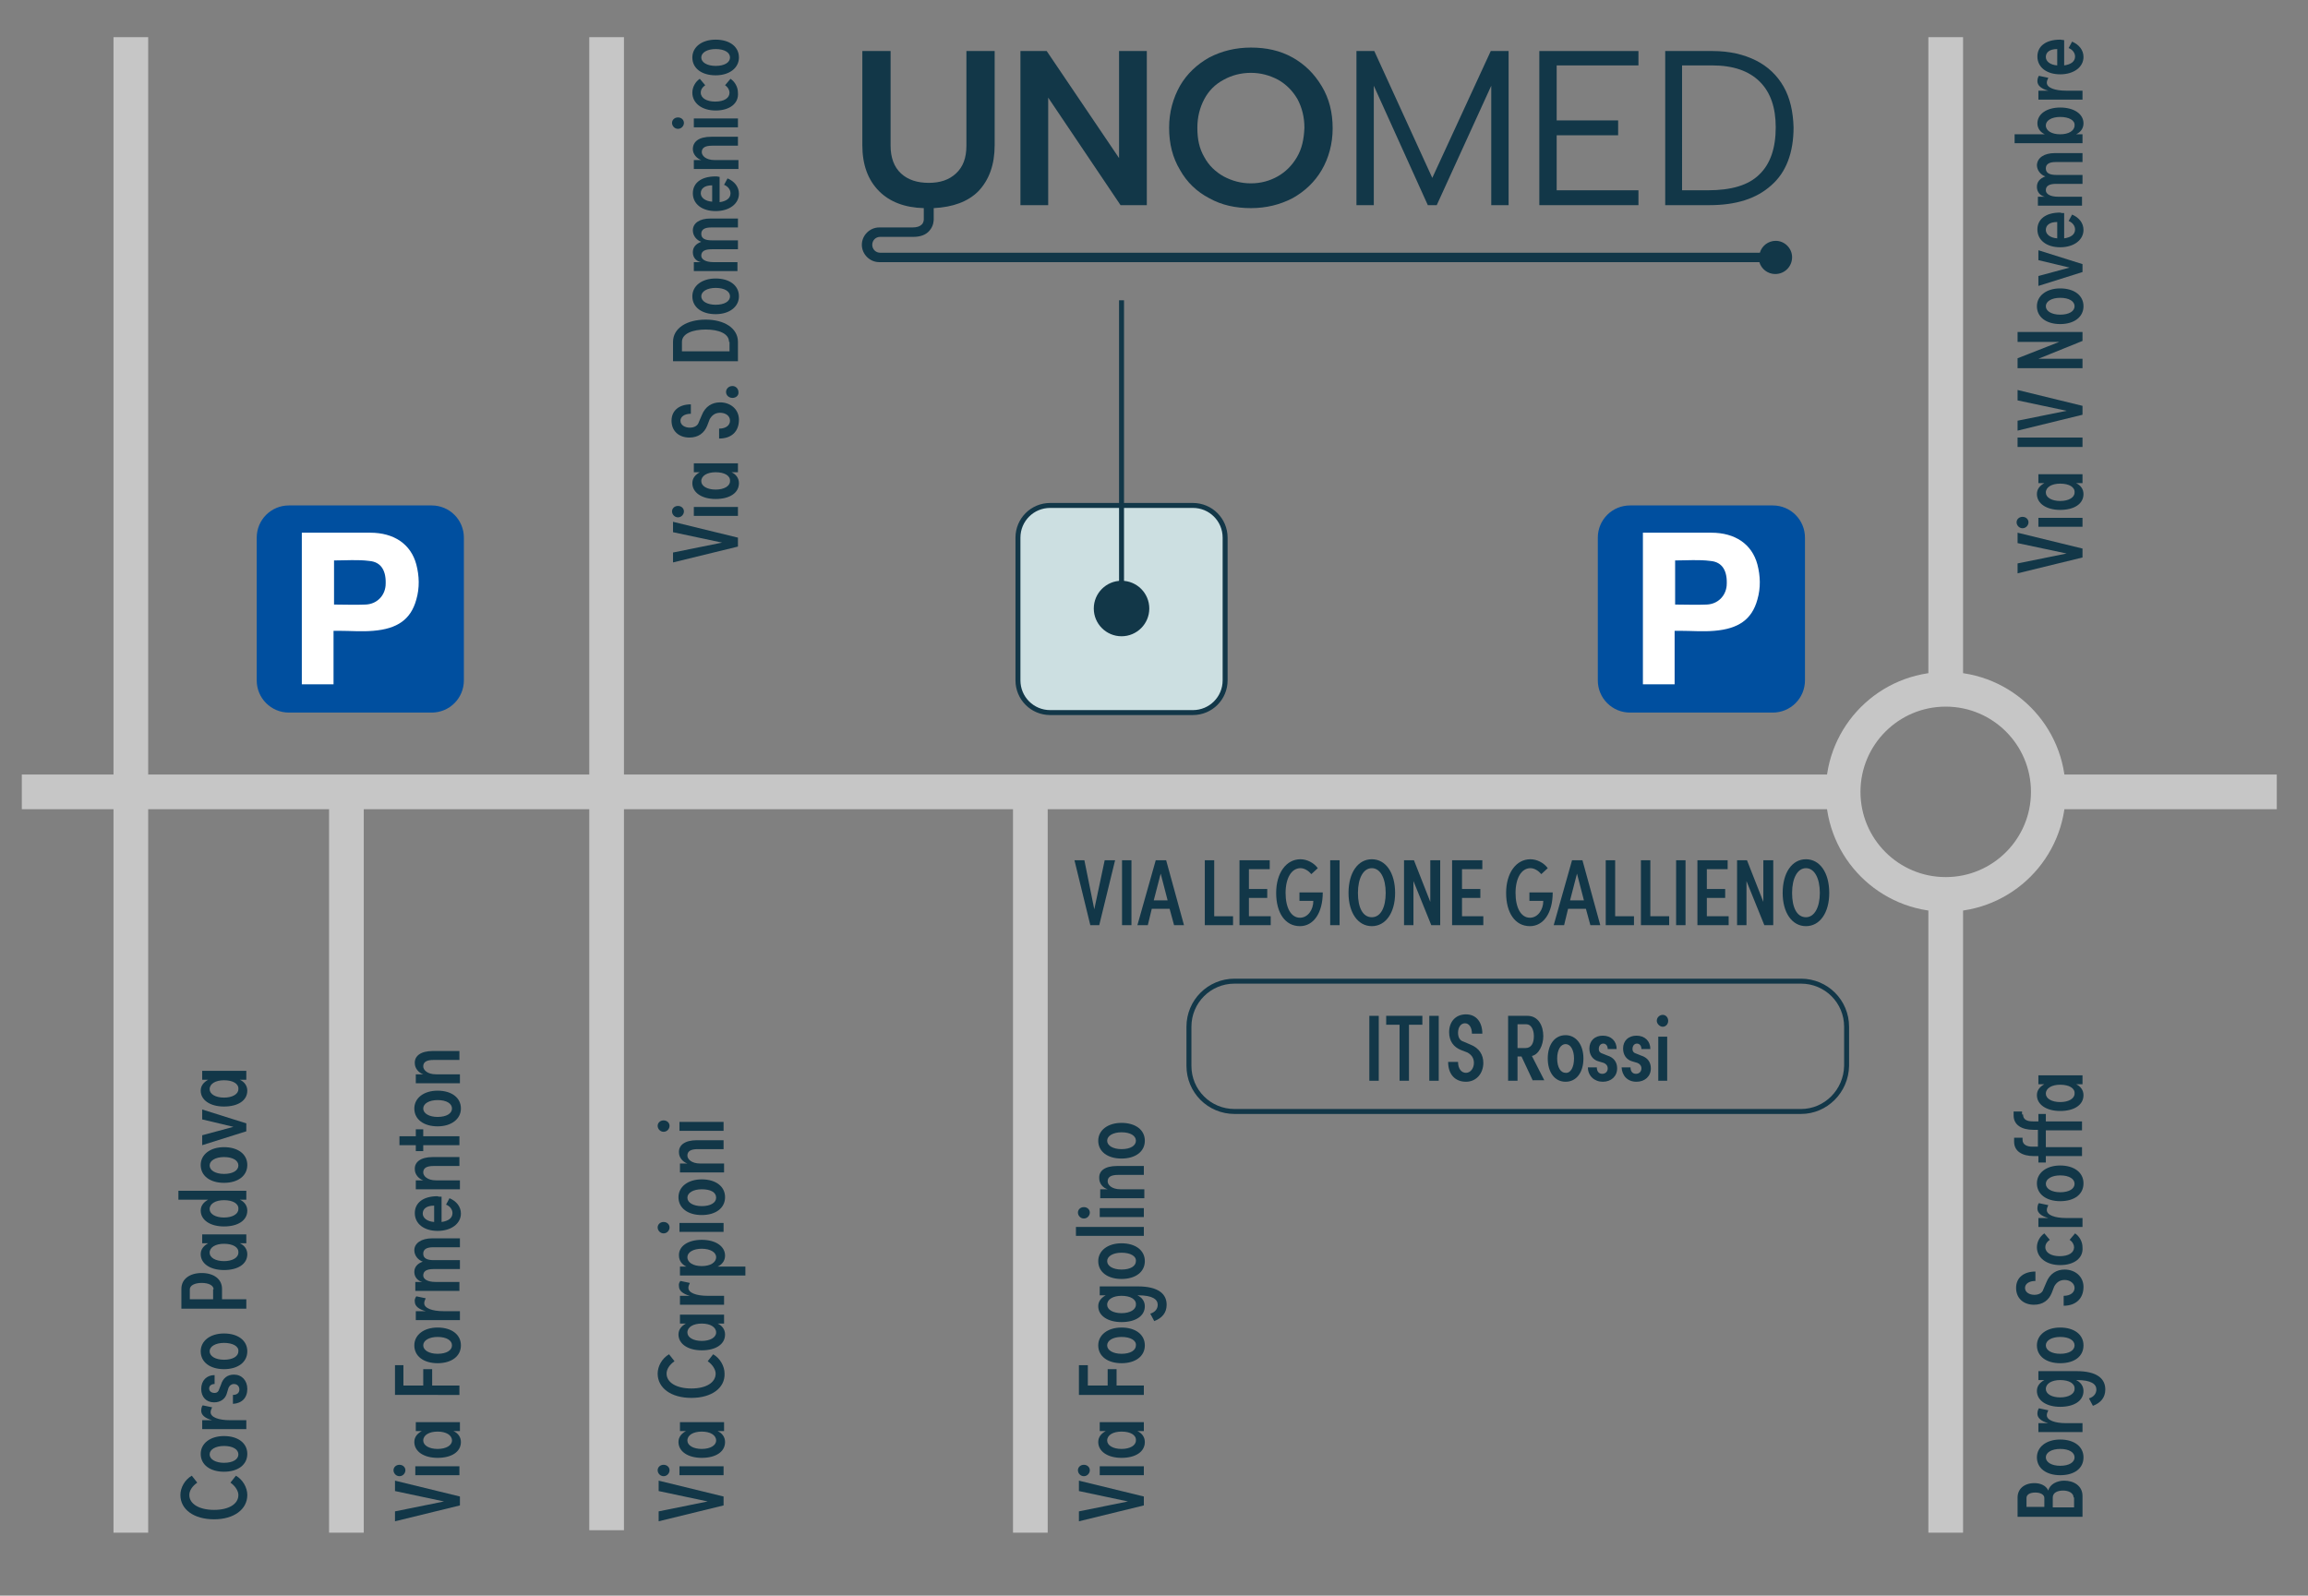 <?xml version="1.0" encoding="utf-8"?>
<!-- Generator: Adobe Illustrator 28.3.0, SVG Export Plug-In . SVG Version: 6.00 Build 0)  -->
<svg version="1.1" id="Livello_1" xmlns="http://www.w3.org/2000/svg" xmlns:xlink="http://www.w3.org/1999/xlink" x="0px" y="0px"
	 viewBox="0 0 465.7 322" style="enable-background:new 0 0 465.7 322;" xml:space="preserve">
<rect x="0" y="0" width="465.7" height="322" fill="#808080" stroke="none"/>
<style type="text/css">
	.st0{fill:none;stroke:#C6C6C6;stroke-width:7;stroke-miterlimit:10;}
	.st1{fill:#123748;}
	.st2{fill:#004F9F;}
	.st3{fill:#FFFFFF;}
	.st4{fill:#CCDFE1;stroke:#123748;stroke-miterlimit:10;}
	.st5{fill:none;stroke:#123748;stroke-miterlimit:10;}
</style>
<circle class="st0" cx="392.6" cy="159.8" r="20.7"/>
<line class="st0" x1="4.4" y1="159.8" x2="369.6" y2="159.8"/>
<line class="st0" x1="415.4" y1="159.8" x2="459.4" y2="159.8"/>
<g>
	<path class="st1" d="M222.9,173.6h2.1l-3.2,13.1H220l-3.2-13.1h2l2,9.9L222.9,173.6z"/>
	<path class="st1" d="M226.4,186.7v-13.1h1.9v13.1H226.4z"/>
	<path class="st1" d="M236.9,186.7l-0.9-3.3h-3.6l-0.8,3.3h-2.1l3.7-13.1h2.1l3.6,13.1H236.9z M232.8,181.7h2.8l-1.4-5.4
		L232.8,181.7z"/>
	<path class="st1" d="M245.1,184.9h3.7v1.8h-5.7v-13.1h1.9V184.9z"/>
	<path class="st1" d="M252.1,184.9h4.3v1.8h-6.3v-13.1h6.1v1.8h-4.2v4h3.7v1.8h-3.7V184.9z"/>
	<path class="st1" d="M262.1,180.1h4.8c0,4.2-1.9,6.8-4.6,6.8c-3,0-4.8-2.7-4.8-6.7c0-4,2-6.8,4.9-6.8c1.3,0,2.7,0.7,3.5,1.8
		l-1.3,1.2c-0.6-0.7-1.4-1.2-2.2-1.2c-1.8,0-3,2-3,5c0,3,1.1,5,2.9,5c1.6,0,2.7-1.6,2.7-3.4h-2.8V180.1z"/>
	<path class="st1" d="M268.4,186.7v-13.1h1.9v13.1H268.4z"/>
	<path class="st1" d="M272.1,180.2c0-4.1,1.9-6.8,4.7-6.8c2.8,0,4.7,2.7,4.7,6.8c0,4-1.9,6.7-4.7,6.7
		C274,186.9,272.1,184.2,272.1,180.2z M279.6,180.2c0-3-1.1-5-2.8-5s-2.8,2-2.8,5c0,3,1,4.9,2.8,4.9S279.6,183.1,279.6,180.2z"/>
	<path class="st1" d="M288.7,173.6h1.9v13.1h-1.8l-3.6-8.9v8.9h-1.9v-13.1h2l3.3,8.4V173.6z"/>
	<path class="st1" d="M295,184.9h4.3v1.8H293v-13.1h6.1v1.8H295v4h3.7v1.8H295V184.9z"/>
	<path class="st1" d="M308.5,180.1h4.8c0,4.2-1.9,6.8-4.6,6.8c-3,0-4.8-2.7-4.8-6.7c0-4,2-6.8,4.9-6.8c1.3,0,2.7,0.7,3.5,1.8
		l-1.3,1.2c-0.6-0.7-1.4-1.2-2.2-1.2c-1.8,0-3,2-3,5c0,3,1.1,5,2.9,5c1.6,0,2.7-1.6,2.7-3.4h-2.8V180.1z"/>
	<path class="st1" d="M320.9,186.7l-0.9-3.3h-3.6l-0.8,3.3h-2.1l3.7-13.1h2.1l3.6,13.1H320.9z M316.8,181.7h2.8l-1.4-5.4
		L316.8,181.7z"/>
	<path class="st1" d="M326,184.9h3.7v1.8h-5.7v-13.1h1.9V184.9z"/>
	<path class="st1" d="M333.1,184.9h3.7v1.8h-5.7v-13.1h1.9V184.9z"/>
	<path class="st1" d="M338.2,186.7v-13.1h1.9v13.1H338.2z"/>
	<path class="st1" d="M344.5,184.9h4.3v1.8h-6.3v-13.1h6.1v1.8h-4.2v4h3.7v1.8h-3.7V184.9z"/>
	<path class="st1" d="M355.9,173.6h1.9v13.1h-1.8l-3.6-8.9v8.9h-1.9v-13.1h2l3.3,8.4V173.6z"/>
	<path class="st1" d="M359.7,180.2c0-4.1,1.9-6.8,4.7-6.8c2.8,0,4.7,2.7,4.7,6.8c0,4-1.9,6.7-4.7,6.7
		C361.6,186.9,359.7,184.2,359.7,180.2z M367.2,180.2c0-3-1.1-5-2.8-5c-1.7,0-2.8,2-2.8,5c0,3,1,4.9,2.8,4.9
		C366.1,185.1,367.2,183.1,367.2,180.2z"/>
</g>
<g>
	<path class="st1" d="M276.3,218.1V205h1.9v13.1H276.3z"/>
	<path class="st1" d="M287,205v1.8h-2.7v11.3h-1.9v-11.3h-2.7V205H287z"/>
	<path class="st1" d="M288.4,218.1V205h1.9v13.1H288.4z"/>
	<path class="st1" d="M292.2,214.3h2c0,1.4,0.7,2.2,1.6,2.2s1.6-0.9,1.6-2c0-1.1-0.6-1.7-1.3-2.1l-1.3-0.5c-1.5-0.6-2.4-1.8-2.4-3.6
		c0-2.1,1.3-3.6,3.4-3.6c2.1,0,3.3,1.6,3.3,3.9H297c0-1.3-0.6-2.1-1.4-2.1c-0.9,0-1.4,0.9-1.4,1.9c0,1,0.4,1.6,1.1,1.8l1.4,0.6
		c1.8,0.7,2.6,2.1,2.6,3.7c0,2.1-1.4,3.8-3.5,3.8C293.6,218.3,292.2,216.8,292.2,214.3z"/>
	<path class="st1" d="M309.3,218.1l-2.3-4.9h-0.8v4.9h-1.9V205h3.9c2.2,0,3.2,2,3.2,4.1c0,1.8-0.9,3.7-2.3,4l2.5,4.9H309.3z
		 M306.2,206.7v4.8h1.6c1.2,0,1.7-1,1.7-2.4c0-1.4-0.6-2.4-1.5-2.4H306.2z"/>
	<path class="st1" d="M312.3,213.6c0-2.8,1.4-4.7,3.6-4.7c2.1,0,3.6,1.9,3.6,4.7c0,2.8-1.4,4.7-3.6,4.7
		C313.7,218.3,312.3,216.4,312.3,213.6z M317.6,213.6c0-1.7-0.7-2.9-1.7-2.9c-1,0-1.7,1.2-1.7,2.9c0,1.8,0.7,2.9,1.7,2.9
		C316.9,216.6,317.6,215.4,317.6,213.6z"/>
	<path class="st1" d="M320.4,215.4h1.8c0,0.8,0.4,1.3,1.1,1.3c0.6,0,1.1-0.4,1.1-1.1c0-0.5-0.3-0.9-0.8-1.1l-1-0.3
		c-1.2-0.3-1.9-1.3-1.9-2.6c0-1.6,1.1-2.6,2.7-2.6c1.7,0,2.8,1.1,2.8,2.7h-1.8c0-0.7-0.4-1.1-0.9-1.1c-0.5,0-0.9,0.4-0.9,1.1
		c0,0.5,0.3,0.8,0.7,0.9l1,0.4c1.3,0.4,2,1.3,2,2.6c0,1.6-1.2,2.7-2.9,2.7S320.4,217.1,320.4,215.4z"/>
	<path class="st1" d="M327.2,215.4h1.8c0,0.8,0.4,1.3,1.1,1.3c0.6,0,1.1-0.4,1.1-1.1c0-0.5-0.3-0.9-0.8-1.1l-1-0.3
		c-1.2-0.3-1.9-1.3-1.9-2.6c0-1.6,1.1-2.6,2.7-2.6c1.7,0,2.8,1.1,2.8,2.7h-1.8c0-0.7-0.4-1.1-0.9-1.1c-0.5,0-0.9,0.4-0.9,1.1
		c0,0.5,0.3,0.8,0.7,0.9l1,0.4c1.3,0.4,2,1.3,2,2.6c0,1.6-1.2,2.7-2.9,2.7C328.4,218.3,327.3,217.1,327.2,215.4z"/>
	<path class="st1" d="M334.3,206c0-0.7,0.6-1.2,1.2-1.2s1.1,0.5,1.1,1.2c0,0.7-0.5,1.2-1.1,1.2S334.3,206.6,334.3,206z M334.6,218.1
		v-8.9h1.8v8.9H334.6z"/>
</g>
<g>
	<path class="st1" d="M407.1,109.6v-2.1l13.1,3.2v1.8l-13.1,3.2v-2l9.9-2L407.1,109.6z"/>
	<path class="st1" d="M408.1,106.6c-0.7,0-1.2-0.6-1.2-1.2s0.5-1.1,1.2-1.1s1.2,0.5,1.2,1.1S408.8,106.6,408.1,106.6z M420.2,106.3
		h-8.9v-1.8h8.9V106.3z"/>
	<path class="st1" d="M411.3,97.5v-1.8h8.9v1.8h-1.3c0.9,0.4,1.5,1.2,1.5,2.2c0,2-1.9,3.2-4.7,3.2c-2.8,0-4.7-1.3-4.7-3.2
		c0-1,0.6-1.7,1.5-2.2H411.3z M415.7,97.6c-1.7,0-2.9,0.7-2.9,1.8c0,1,1.2,1.7,2.9,1.7c1.7,0,2.9-0.7,2.9-1.7
		C418.7,98.3,417.5,97.6,415.7,97.6z"/>
	<path class="st1" d="M420.2,90.2h-13.1v-1.9h13.1V90.2z"/>
	<path class="st1" d="M407.1,80.8v-2.1l13.1,3.2v1.8l-13.1,3.2v-2l9.9-2L407.1,80.8z"/>
	<path class="st1" d="M407.1,68.9v-1.9h13.1v1.8l-8.9,3.6h8.9v1.9h-13.1v-2l8.4-3.3H407.1z"/>
	<path class="st1" d="M415.7,65.4c-2.8,0-4.7-1.4-4.7-3.6c0-2.1,1.9-3.6,4.7-3.6c2.8,0,4.7,1.4,4.7,3.6
		C420.4,63.9,418.6,65.4,415.7,65.4z M415.7,60.1c-1.7,0-2.9,0.7-2.9,1.7s1.2,1.7,2.9,1.7c1.8,0,2.9-0.7,2.9-1.7
		S417.5,60.1,415.7,60.1z"/>
	<path class="st1" d="M411.3,52.5v-2l8.9,2.8v1.6l-8.9,2.8v-2l6.3-1.7L411.3,52.5z"/>
	<path class="st1" d="M416.5,43v5.1c1.4-0.2,2.2-0.8,2.2-1.8c0-0.7-0.5-1.4-1.3-1.7l0.7-1.3c1.4,0.6,2.3,1.7,2.3,3.1
		c0,2-1.9,3.5-4.7,3.5c-2.7,0-4.6-1.4-4.6-3.6c0-2,1.6-3.4,4.6-3.4C415.9,43,416.2,43,416.5,43z M415.1,44.8c-1.6,0-2.3,0.7-2.3,1.6
		c0,0.9,0.9,1.6,2.3,1.7V44.8z"/>
	<path class="st1" d="M414.6,30.9h5.6v1.8h-5.4c-1.3,0-2,0.4-2,1.3c0,1,0.9,1.3,2.1,1.3h5.3v1.8h-5.3c-1.4,0-2.1,0.4-2.1,1.3
		c0,0.7,0.8,1.3,2.5,1.3h4.8v1.8h-8.9v-1.8h1.4c-0.9-0.2-1.6-0.9-1.6-2c0-1,0.6-1.7,1.7-2.1c-0.9-0.3-1.7-1.2-1.7-2.3
		C411.1,31.8,412.5,30.9,414.6,30.9z"/>
	<path class="st1" d="M415.7,21.7c2.8,0,4.7,1.3,4.7,3.2c0,1-0.6,1.8-1.5,2.2h1.3v1.8h-13.7v-1.8h6.1c-0.9-0.4-1.5-1.2-1.5-2.2
		C411.1,23,413,21.7,415.7,21.7z M415.7,23.6c-1.7,0-2.9,0.7-2.9,1.7c0,1.1,1.2,1.8,2.9,1.8c1.7,0,2.9-0.7,2.9-1.8
		C418.7,24.3,417.5,23.6,415.7,23.6z"/>
	<path class="st1" d="M411.4,15.3l1.9,0.4c-0.2,0.4-0.3,0.7-0.3,1c0,1,1.6,1.6,3.9,1.6h3.3v1.8h-8.9v-1.8h2
		c-1.5-0.4-2.2-1.1-2.2-1.9C411.1,16,411.2,15.6,411.4,15.3z"/>
	<path class="st1" d="M416.5,8.1v5.1c1.4-0.2,2.2-0.8,2.2-1.8c0-0.7-0.5-1.4-1.3-1.7l0.7-1.3c1.4,0.6,2.3,1.7,2.3,3.1
		c0,2-1.9,3.5-4.7,3.5c-2.7,0-4.6-1.4-4.6-3.6c0-2,1.6-3.4,4.6-3.4C415.9,8,416.2,8.1,416.5,8.1z M415.1,9.9c-1.6,0-2.3,0.7-2.3,1.6
		c0,0.9,0.9,1.6,2.3,1.7V9.9z"/>
</g>
<g>
	<path class="st1" d="M217.7,300.9v-2.1l13.1,3.2v1.8l-13.1,3.2v-2l9.9-2L217.7,300.9z"/>
	<path class="st1" d="M218.7,297.9c-0.7,0-1.2-0.6-1.2-1.2s0.5-1.1,1.2-1.1s1.2,0.5,1.2,1.1S219.4,297.9,218.7,297.9z M230.8,297.7
		h-8.9v-1.8h8.9V297.7z"/>
	<path class="st1" d="M221.9,288.9V287h8.9v1.8h-1.3c0.9,0.4,1.5,1.2,1.5,2.2c0,2-1.9,3.2-4.7,3.2c-2.8,0-4.7-1.3-4.7-3.2
		c0-1,0.6-1.7,1.5-2.2H221.9z M226.3,288.9c-1.7,0-2.9,0.7-2.9,1.8c0,1,1.2,1.7,2.9,1.7c1.7,0,2.9-0.7,2.9-1.7
		C229.3,289.6,228.1,288.9,226.3,288.9z"/>
	<path class="st1" d="M219.5,275.5v4.1h4v-3.3h1.8v3.3h5.5v1.9h-13.1v-6H219.5z"/>
	<path class="st1" d="M226.3,275.1c-2.8,0-4.7-1.4-4.7-3.6c0-2.1,1.9-3.6,4.7-3.6c2.8,0,4.7,1.4,4.7,3.6
		C231,273.7,229.1,275.1,226.3,275.1z M226.3,269.8c-1.7,0-2.9,0.7-2.9,1.7c0,1,1.2,1.7,2.9,1.7c1.8,0,2.9-0.7,2.9-1.7
		C229.3,270.5,228.1,269.8,226.3,269.8z"/>
	<path class="st1" d="M221.9,261.4v-1.8h7.7c4.1,0,5.8,1.5,5.8,3.7c0,1.6-0.9,2.7-2.5,3.3l-0.8-1.5c1-0.3,1.5-1,1.5-1.8
		c0-1.1-1.1-1.9-3.9-1.9h-0.2c0.9,0.4,1.5,1.2,1.5,2.2c0,2-1.9,3.2-4.7,3.2c-2.8,0-4.7-1.3-4.7-3.2c0-1,0.6-1.7,1.5-2.2H221.9z
		 M226.3,261.5c-1.7,0-2.9,0.7-2.9,1.8c0,1,1.2,1.7,2.9,1.7c1.7,0,2.9-0.7,2.9-1.7C229.3,262.2,228.1,261.5,226.3,261.5z"/>
	<path class="st1" d="M226.3,258.1c-2.8,0-4.7-1.4-4.7-3.6c0-2.1,1.9-3.6,4.7-3.6c2.8,0,4.7,1.4,4.7,3.6
		C231,256.7,229.1,258.1,226.3,258.1z M226.3,252.8c-1.7,0-2.9,0.7-2.9,1.7c0,1,1.2,1.7,2.9,1.7c1.8,0,2.9-0.7,2.9-1.7
		C229.3,253.5,228.1,252.8,226.3,252.8z"/>
	<path class="st1" d="M230.8,249.4h-13.7v-1.8h13.7V249.4z"/>
	<path class="st1" d="M218.7,245.9c-0.7,0-1.2-0.6-1.2-1.2s0.5-1.1,1.2-1.1s1.2,0.5,1.2,1.1S219.4,245.9,218.7,245.9z M230.8,245.6
		h-8.9v-1.8h8.9V245.6z"/>
	<path class="st1" d="M225.4,235.3h5.4v1.8h-5.2c-1.4,0-2.1,0.4-2.1,1.3c0,0.7,0.8,1.6,2.6,1.6h4.8v1.8h-8.9V240h1.5
		c-1-0.3-1.7-1.2-1.7-2.2C221.7,236.3,222.9,235.3,225.4,235.3z"/>
	<path class="st1" d="M226.3,233.8c-2.8,0-4.7-1.4-4.7-3.6c0-2.1,1.9-3.6,4.7-3.6c2.8,0,4.7,1.4,4.7,3.6
		C231,232.4,229.1,233.8,226.3,233.8z M226.3,228.5c-1.7,0-2.9,0.7-2.9,1.7s1.2,1.7,2.9,1.7c1.8,0,2.9-0.7,2.9-1.7
		S228.1,228.5,226.3,228.5z"/>
</g>
<g>
	<path class="st1" d="M132.9,300.9v-2.1l13.1,3.2v1.8l-13.1,3.2v-2l9.9-2L132.9,300.9z"/>
	<path class="st1" d="M133.9,297.9c-0.7,0-1.2-0.6-1.2-1.2s0.5-1.1,1.2-1.1c0.7,0,1.2,0.5,1.2,1.1S134.6,297.9,133.9,297.9z
		 M146,297.7h-8.9v-1.8h8.9V297.7z"/>
	<path class="st1" d="M137.2,288.9V287h8.9v1.8h-1.3c0.9,0.4,1.5,1.2,1.5,2.2c0,2-1.9,3.2-4.7,3.2s-4.7-1.3-4.7-3.2
		c0-1,0.6-1.7,1.5-2.2H137.2z M141.6,288.9c-1.7,0-2.9,0.7-2.9,1.8c0,1,1.2,1.7,2.9,1.7s2.9-0.7,2.9-1.7
		C144.5,289.6,143.3,288.9,141.6,288.9z"/>
	<path class="st1" d="M139.5,282.1c-4.1,0-6.8-2-6.8-4.9c0-1.5,0.9-3.1,2.3-3.9l1.1,1.4c-1,0.7-1.6,1.6-1.6,2.5c0,1.8,2,3,5,3
		c3,0,4.9-1.2,4.9-3c0-0.8-0.6-1.8-1.6-2.5l1.1-1.4c1.4,0.8,2.3,2.4,2.3,3.9C146.3,280.1,143.6,282.1,139.5,282.1z"/>
	<path class="st1" d="M137.2,267.1v-1.8h8.9v1.8h-1.3c0.9,0.4,1.5,1.2,1.5,2.2c0,2-1.9,3.2-4.7,3.2s-4.7-1.3-4.7-3.2
		c0-1,0.6-1.7,1.5-2.2H137.2z M141.6,267.1c-1.7,0-2.9,0.7-2.9,1.8c0,1,1.2,1.7,2.9,1.7s2.9-0.7,2.9-1.7
		C144.5,267.8,143.3,267.1,141.6,267.1z"/>
	<path class="st1" d="M137.3,258.5l1.9,0.4c-0.2,0.4-0.3,0.7-0.3,1c0,1,1.6,1.6,3.9,1.6h3.3v1.8h-8.9v-1.8h2
		c-1.5-0.4-2.2-1.1-2.2-1.9C136.9,259.1,137.1,258.7,137.3,258.5z"/>
	<path class="st1" d="M141.6,250.2c2.8,0,4.7,1.3,4.7,3.2c0,1-0.6,1.8-1.5,2.2h5.6v1.8h-13.2v-1.8h1.3c-0.9-0.4-1.5-1.2-1.5-2.2
		C136.9,251.5,138.8,250.2,141.6,250.2z M141.6,252c-1.7,0-2.9,0.7-2.9,1.7c0,1.1,1.2,1.8,2.9,1.8s2.9-0.7,2.9-1.8
		C144.5,252.7,143.3,252,141.6,252z"/>
	<path class="st1" d="M133.9,248.9c-0.7,0-1.2-0.6-1.2-1.2s0.5-1.1,1.2-1.1c0.7,0,1.2,0.5,1.2,1.1S134.6,248.9,133.9,248.9z
		 M146,248.6h-8.9v-1.8h8.9V248.6z"/>
	<path class="st1" d="M141.6,245.2c-2.8,0-4.7-1.4-4.7-3.6c0-2.1,1.9-3.6,4.7-3.6c2.8,0,4.7,1.4,4.7,3.6
		C146.3,243.8,144.4,245.2,141.6,245.2z M141.6,240c-1.7,0-2.9,0.7-2.9,1.7c0,1,1.2,1.7,2.9,1.7c1.8,0,2.9-0.7,2.9-1.7
		C144.5,240.6,143.4,240,141.6,240z"/>
	<path class="st1" d="M140.6,230.1h5.4v1.8h-5.2c-1.4,0-2.1,0.4-2.1,1.3c0,0.7,0.8,1.6,2.6,1.6h4.8v1.8h-8.9v-1.8h1.5
		c-0.9-0.3-1.7-1.2-1.7-2.2C136.9,231.1,138.2,230.1,140.6,230.1z"/>
	<path class="st1" d="M133.9,228.4c-0.7,0-1.2-0.6-1.2-1.2s0.5-1.1,1.2-1.1c0.7,0,1.2,0.5,1.2,1.1S134.6,228.4,133.9,228.4z
		 M146,228.2h-8.9v-1.8h8.9V228.2z"/>
</g>
<g>
	<path class="st1" d="M135.8,107.4v-2.1l13.1,3.2v1.8l-13.1,3.2v-2l9.9-2L135.8,107.4z"/>
	<path class="st1" d="M136.8,104.4c-0.7,0-1.2-0.6-1.2-1.2s0.5-1.1,1.2-1.1c0.7,0,1.2,0.5,1.2,1.1S137.5,104.4,136.8,104.4z
		 M148.9,104.1H140v-1.8h8.9V104.1z"/>
	<path class="st1" d="M140,95.3v-1.8h8.9v1.8h-1.3c0.9,0.4,1.5,1.2,1.5,2.2c0,2-1.9,3.2-4.7,3.2s-4.7-1.3-4.7-3.2
		c0-1,0.6-1.7,1.5-2.2H140z M144.4,95.3c-1.7,0-2.9,0.7-2.9,1.8c0,1,1.2,1.7,2.9,1.7s2.9-0.7,2.9-1.7
		C147.4,96,146.2,95.3,144.4,95.3z"/>
	<path class="st1" d="M145.1,88.5v-2c1.4,0,2.2-0.7,2.2-1.6c0-1-0.9-1.6-2-1.6c-1.1,0-1.7,0.6-2.1,1.3l-0.5,1.3
		c-0.6,1.5-1.8,2.4-3.6,2.4c-2.1,0-3.6-1.3-3.6-3.4c0-2.1,1.6-3.3,3.9-3.3v1.9c-1.3,0-2.1,0.6-2.1,1.4c0,0.9,0.9,1.4,1.9,1.4
		c0.9,0,1.6-0.4,1.8-1.1l0.6-1.4c0.7-1.8,2.1-2.6,3.7-2.6c2.1,0,3.8,1.4,3.8,3.5C149.1,87.1,147.6,88.5,145.1,88.5z"/>
	<path class="st1" d="M147.8,80.3c-0.7,0-1.3-0.5-1.3-1.2c0-0.6,0.5-1.2,1.3-1.2c0.7,0,1.2,0.6,1.2,1.2
		C149.1,79.8,148.5,80.3,147.8,80.3z"/>
	<path class="st1" d="M135.8,69c0-2.8,2.8-4.5,6.6-4.5c3.7,0,6.5,1.7,6.5,4.5v3.9h-13.1V69z M147.1,69c0-1.7-2.1-2.5-4.7-2.5
		c-2.6,0-4.8,0.8-4.8,2.5v1.9h9.6V69z"/>
	<path class="st1" d="M144.4,63.4c-2.8,0-4.7-1.4-4.7-3.6c0-2.1,1.9-3.6,4.7-3.6c2.8,0,4.7,1.4,4.7,3.6
		C149.1,61.9,147.2,63.4,144.4,63.4z M144.4,58.1c-1.7,0-2.9,0.7-2.9,1.7s1.2,1.7,2.9,1.7c1.8,0,2.9-0.7,2.9-1.7
		S146.2,58.1,144.4,58.1z"/>
	<path class="st1" d="M143.3,44.1h5.6v1.8h-5.4c-1.3,0-2,0.4-2,1.3c0,1,0.9,1.3,2.1,1.3h5.3v1.8h-5.3c-1.4,0-2.1,0.4-2.1,1.3
		c0,0.7,0.8,1.3,2.5,1.3h4.8v1.8H140v-1.8h1.4c-0.9-0.2-1.6-0.9-1.6-2c0-1,0.6-1.7,1.7-2.1c-0.9-0.3-1.7-1.2-1.7-2.3
		C139.8,45,141.2,44.1,143.3,44.1z"/>
	<path class="st1" d="M145.2,35.7v5.1c1.4-0.2,2.2-0.8,2.2-1.8c0-0.7-0.5-1.4-1.3-1.7l0.7-1.3c1.4,0.6,2.3,1.7,2.3,3.1
		c0,2-1.9,3.5-4.7,3.5c-2.7,0-4.6-1.4-4.6-3.6c0-2,1.6-3.4,4.6-3.4C144.5,35.6,144.8,35.6,145.2,35.7z M143.7,37.4
		c-1.6,0-2.3,0.7-2.3,1.6c0,0.9,0.9,1.6,2.3,1.7V37.4z"/>
	<path class="st1" d="M143.5,27.6h5.4v1.8h-5.2c-1.4,0-2.1,0.4-2.1,1.3c0,0.7,0.8,1.6,2.6,1.6h4.8v1.8H140v-1.8h1.5
		c-0.9-0.3-1.7-1.2-1.7-2.2C139.8,28.6,141,27.6,143.5,27.6z"/>
	<path class="st1" d="M136.8,26c-0.7,0-1.2-0.6-1.2-1.2s0.5-1.1,1.2-1.1c0.7,0,1.2,0.5,1.2,1.1S137.5,26,136.8,26z M148.9,25.7H140
		v-1.8h8.9V25.7z"/>
	<path class="st1" d="M144.4,22.3c-2.8,0-4.7-1.5-4.7-3.6c0-1.1,0.6-2.2,1.5-2.8l1.1,1.3c-0.6,0.4-0.9,0.9-0.9,1.5
		c0,1.1,1.2,1.8,2.9,1.8c1.8,0,2.9-0.7,2.9-1.8c0-0.5-0.3-1.1-0.9-1.5l1.1-1.3c0.9,0.6,1.5,1.7,1.5,2.8
		C149.1,20.9,147.2,22.3,144.4,22.3z"/>
	<path class="st1" d="M144.4,15.2c-2.8,0-4.7-1.4-4.7-3.6c0-2.1,1.9-3.6,4.7-3.6c2.8,0,4.7,1.4,4.7,3.6
		C149.1,13.7,147.2,15.2,144.4,15.2z M144.4,9.9c-1.7,0-2.9,0.7-2.9,1.7s1.2,1.7,2.9,1.7c1.8,0,2.9-0.7,2.9-1.7S146.2,9.9,144.4,9.9
		z"/>
</g>
<g>
	<path class="st1" d="M416.5,298.8c1.9,0,3.7,1,3.7,3.1v4.2h-13.1v-3.9c0-1.7,1.3-2.9,3.4-2.9c1.1,0,2.3,0.4,2.8,1.5
		C413.6,299.5,415.1,298.8,416.5,298.8z M408.9,302.3v1.8h3.6v-1.8c0-0.7-0.8-1.1-1.8-1.1C409.6,301.2,408.9,301.6,408.9,302.3z
		 M418.4,302.2c0-0.9-1-1.4-2.1-1.4c-1.1,0-2.1,0.4-2.1,1.4v2h4.3V302.2z"/>
	<path class="st1" d="M415.7,297.7c-2.8,0-4.7-1.4-4.7-3.6c0-2.1,1.9-3.6,4.7-3.6c2.8,0,4.7,1.4,4.7,3.6
		C420.4,296.3,418.6,297.7,415.7,297.7z M415.7,292.4c-1.7,0-2.9,0.7-2.9,1.7s1.2,1.7,2.9,1.7c1.8,0,2.9-0.7,2.9-1.7
		S417.5,292.4,415.7,292.4z"/>
	<path class="st1" d="M411.4,284.2l1.9,0.4c-0.2,0.4-0.3,0.7-0.3,1c0,1,1.6,1.6,3.9,1.6h3.3v1.8h-8.9v-1.8h2
		c-1.5-0.4-2.2-1.1-2.2-1.9C411.1,284.9,411.2,284.5,411.4,284.2z"/>
	<path class="st1" d="M411.3,278.5v-1.8h7.7c4.1,0,5.8,1.5,5.8,3.7c0,1.6-0.9,2.7-2.5,3.3l-0.8-1.5c1-0.3,1.5-1,1.5-1.8
		c0-1.1-1.1-1.9-3.9-1.9h-0.2c0.9,0.4,1.5,1.2,1.5,2.2c0,2-1.9,3.2-4.7,3.2c-2.8,0-4.7-1.3-4.7-3.2c0-1,0.6-1.7,1.5-2.2H411.3z
		 M415.7,278.5c-1.7,0-2.9,0.7-2.9,1.8c0,1,1.2,1.7,2.9,1.7c1.7,0,2.9-0.7,2.9-1.7C418.7,279.2,417.5,278.5,415.7,278.5z"/>
	<path class="st1" d="M415.7,275.1c-2.8,0-4.7-1.4-4.7-3.6c0-2.1,1.9-3.6,4.7-3.6c2.8,0,4.7,1.4,4.7,3.6
		C420.4,273.7,418.6,275.1,415.7,275.1z M415.7,269.8c-1.7,0-2.9,0.7-2.9,1.7s1.2,1.7,2.9,1.7c1.8,0,2.9-0.7,2.9-1.7
		S417.5,269.8,415.7,269.8z"/>
	<path class="st1" d="M416.4,263.5v-2c1.4,0,2.2-0.7,2.2-1.6s-0.9-1.6-2-1.6c-1.1,0-1.7,0.6-2.1,1.3l-0.5,1.3
		c-0.6,1.5-1.8,2.4-3.6,2.4c-2.1,0-3.6-1.3-3.6-3.4c0-2.1,1.6-3.3,3.9-3.3v1.9c-1.3,0-2.1,0.6-2.1,1.4c0,0.9,0.9,1.4,1.9,1.4
		c0.9,0,1.6-0.4,1.8-1.1l0.6-1.4c0.7-1.8,2.1-2.6,3.7-2.6c2.1,0,3.8,1.4,3.8,3.5C420.4,262,418.9,263.5,416.4,263.5z"/>
	<path class="st1" d="M415.7,255.3c-2.8,0-4.7-1.5-4.7-3.6c0-1.1,0.6-2.2,1.5-2.8l1.1,1.3c-0.6,0.4-0.9,0.9-0.9,1.5
		c0,1.1,1.2,1.8,2.9,1.8c1.8,0,2.9-0.7,2.9-1.8c0-0.5-0.3-1.1-0.9-1.5l1.1-1.3c0.9,0.6,1.5,1.7,1.5,2.8
		C420.4,253.9,418.5,255.3,415.7,255.3z"/>
	<path class="st1" d="M411.4,242.8l1.9,0.4c-0.2,0.4-0.3,0.7-0.3,1c0,1,1.6,1.6,3.9,1.6h3.3v1.8h-8.9v-1.8h2
		c-1.5-0.4-2.2-1.1-2.2-1.9C411.1,243.5,411.2,243,411.4,242.8z"/>
	<path class="st1" d="M415.7,242.4c-2.8,0-4.7-1.4-4.7-3.6c0-2.1,1.9-3.6,4.7-3.6c2.8,0,4.7,1.4,4.7,3.6
		C420.4,241,418.6,242.4,415.7,242.4z M415.7,237.2c-1.7,0-2.9,0.7-2.9,1.7s1.2,1.7,2.9,1.7c1.8,0,2.9-0.7,2.9-1.7
		S417.5,237.2,415.7,237.2z"/>
	<path class="st1" d="M408.2,224.9c0,1.1,0.9,1.4,2,1.4h1.1v-1.5h1.5v1.5h7.3v1.8h-7.3v3.4h7.3v1.8h-7.3v1.3h-1.5v-1.3h-0.9
		c-2.4,0-4-1-4-2.9v-0.8h1.7v0.4c0,1,0.9,1.4,2,1.4h1.1v-3.4h-0.9c-2.4,0-4-1-4-2.9v-0.8h1.7V224.9z"/>
	<path class="st1" d="M411.3,218.8V217h8.9v1.8h-1.3c0.9,0.4,1.5,1.2,1.5,2.2c0,2-1.9,3.2-4.7,3.2c-2.8,0-4.7-1.3-4.7-3.2
		c0-1,0.6-1.7,1.5-2.2H411.3z M415.7,218.9c-1.7,0-2.9,0.7-2.9,1.8c0,1,1.2,1.7,2.9,1.7c1.7,0,2.9-0.7,2.9-1.7
		C418.7,219.6,417.5,218.9,415.7,218.9z"/>
</g>
<g>
	<polygon class="st1" points="211.5,19.7 226.1,41.4 231.4,41.4 231.4,10.3 225.8,10.3 225.8,31.9 211.2,10.3 205.9,10.3 
		205.9,41.4 211.5,41.4 	"/>
	<path class="st1" d="M260.8,11.6c-2.5-1.4-5.3-2-8.4-2c-3.1,0-5.9,0.7-8.4,2c-2.5,1.4-4.5,3.3-5.9,5.7c-1.4,2.5-2.2,5.3-2.2,8.5
		c0,3.2,0.7,6,2.2,8.5c1.4,2.5,3.4,4.4,5.9,5.7c2.5,1.4,5.3,2,8.4,2c3.1,0,5.9-0.7,8.4-2c2.5-1.4,4.5-3.3,5.9-5.7
		c1.4-2.4,2.2-5.3,2.2-8.4c0-3.2-0.7-6-2.2-8.5C265.2,14.9,263.3,13,260.8,11.6 M261.7,31.7c-1,1.7-2.3,3-3.9,3.9
		c-1.6,0.9-3.4,1.4-5.4,1.4c-2,0-3.8-0.5-5.5-1.4c-1.6-0.9-3-2.2-3.9-3.9c-1-1.7-1.4-3.6-1.4-5.9c0-2.2,0.5-4.1,1.4-5.8
		c0.9-1.7,2.2-3,3.9-3.9c1.6-0.9,3.5-1.4,5.5-1.4c2,0,3.8,0.5,5.5,1.4c1.6,0.9,2.9,2.2,3.9,3.9c0.9,1.7,1.4,3.6,1.4,5.8
		C263.1,28.1,262.7,30,261.7,31.7"/>
	<polygon class="st1" points="289,35.9 277.3,10.3 273.7,10.3 273.7,41.4 277.2,41.4 277.2,17.3 288.1,41.4 289.9,41.4 300.9,17.3 
		300.9,41.4 304.4,41.4 304.4,10.3 300.8,10.3 	"/>
	<polygon class="st1" points="310.6,41.4 330.6,41.4 330.6,38.4 314.1,38.4 314.1,27.3 326.5,27.3 326.5,24.3 314.1,24.3 
		314.1,13.2 330.6,13.2 330.6,10.3 310.6,10.3 	"/>
	<path class="st1" d="M359.9,17.5c-1.3-2.3-3.2-4.1-5.6-5.3c-2.4-1.2-5.3-1.9-8.7-1.9H336v31.1h8.9c5.4,0,9.5-1.3,12.5-4
		c3-2.6,4.5-6.6,4.5-11.7C361.8,22.5,361.2,19.8,359.9,17.5 M355,35.2c-2.2,2.2-5.7,3.2-10.4,3.2h-5.2V13.2h6.1
		c4.2,0,7.4,1.1,9.6,3.3c2.2,2.2,3.2,5.3,3.2,9.2C358.3,29.9,357.2,33.1,355,35.2"/>
	<path class="st1" d="M358.3,48.6c-1.5,0-2.8,1-3.2,2.4H177.6c-0.9,0-1.6-0.7-1.6-1.6c0-0.9,0.7-1.6,1.6-1.6h6.7
		c1.4,0,2.5-0.4,3.2-1.2c0.9-1,0.9-2.1,0.9-2.4V42c3.9-0.2,6.9-1.3,9-3.4c2.2-2.3,3.3-5.4,3.3-9.3v-19h-5.7v19.1
		c0,2.5-0.7,4.3-2.1,5.6c-1.4,1.3-3.2,1.9-5.5,1.9c-2.3,0-4.2-0.6-5.6-1.9c-1.4-1.3-2.1-3.2-2.1-5.6V10.3h-5.7v19
		c0,3.9,1.1,7,3.4,9.3c2.1,2.1,5.1,3.3,9,3.4v2.2l0,0.1c0,0,0,0.6-0.4,1c-0.4,0.4-1,0.6-1.9,0.6h-6.7c-1.9,0-3.5,1.6-3.5,3.5
		c0,1.9,1.6,3.5,3.5,3.5H355c0.4,1.4,1.7,2.4,3.2,2.4c1.9,0,3.4-1.5,3.4-3.4C361.6,50.1,360.1,48.6,358.3,48.6"/>
</g>
<g>
	<path class="st2" d="M357.7,143.8h-28.8c-3.6,0-6.5-2.9-6.5-6.5v-28.8c0-3.6,2.9-6.5,6.5-6.5h28.8c3.6,0,6.5,2.9,6.5,6.5v28.8
		C364.2,140.9,361.3,143.8,357.7,143.8z"/>
	<g>
		<path class="st3" d="M354.6,113.9c-1.1-4.1-4.5-6.4-9.3-6.4h-13.8v30.6h6.4v-10.8h1.1c2.3,0,4.6,0.2,6.9,0
			c4.9-0.4,7.6-2.3,8.7-6.3C355.3,118.6,355.2,116.2,354.6,113.9z M348.4,118.2c-0.2,2.1-1.8,3.7-4,3.8c-2.1,0.1-4.2,0-6.4,0v-8.9
			c2.4,0,4.8-0.2,7.1,0.1C347.6,113.4,348.6,115.3,348.4,118.2z"/>
	</g>
</g>
<g>
	<path class="st2" d="M87.1,143.8H58.3c-3.6,0-6.5-2.9-6.5-6.5v-28.8c0-3.6,2.9-6.5,6.5-6.5h28.8c3.6,0,6.5,2.9,6.5,6.5v28.8
		C93.6,140.9,90.7,143.8,87.1,143.8z"/>
	<g>
		<path class="st3" d="M84,113.9c-1.1-4.1-4.5-6.4-9.3-6.4H60.9v30.6h6.4v-10.8h1.1c2.3,0,4.6,0.2,6.9,0c4.9-0.4,7.6-2.3,8.7-6.3
			C84.7,118.6,84.6,116.2,84,113.9z M77.8,118.2c-0.2,2.1-1.8,3.7-4,3.8c-2.1,0.1-4.2,0-6.4,0v-8.9c2.4,0,4.8-0.2,7.1,0.1
			C77,113.4,78,115.3,77.8,118.2z"/>
	</g>
</g>
<path class="st4" d="M240.7,143.8h-28.8c-3.6,0-6.5-2.9-6.5-6.5v-28.8c0-3.6,2.9-6.5,6.5-6.5h28.8c3.6,0,6.5,2.9,6.5,6.5v28.8
	C247.2,140.9,244.3,143.8,240.7,143.8z"/>
<path class="st5" d="M363.4,224.3H249.1c-5.1,0-9.2-4.1-9.2-9.2v-7.9c0-5.1,4.1-9.2,9.2-9.2h114.3c5.1,0,9.2,4.1,9.2,9.2v7.9
	C372.5,220.2,368.4,224.3,363.4,224.3z"/>
<line class="st0" x1="207.9" y1="161.5" x2="207.9" y2="309.3"/>
<g>
	<path class="st1" d="M79.7,300.9v-2.1l13.1,3.2v1.8L79.7,307v-2l9.9-2L79.7,300.9z"/>
	<path class="st1" d="M80.6,297.9c-0.7,0-1.2-0.6-1.2-1.2s0.5-1.1,1.2-1.1c0.7,0,1.2,0.5,1.2,1.1S81.3,297.9,80.6,297.9z
		 M92.7,297.7h-8.9v-1.8h8.9V297.7z"/>
	<path class="st1" d="M83.9,288.9V287h8.9v1.8h-1.3c0.9,0.4,1.5,1.2,1.5,2.2c0,2-1.9,3.2-4.7,3.2s-4.7-1.3-4.7-3.2
		c0-1,0.6-1.7,1.5-2.2H83.9z M88.3,288.9c-1.7,0-2.9,0.7-2.9,1.8c0,1,1.2,1.7,2.9,1.7s2.9-0.7,2.9-1.7
		C91.2,289.6,90,288.9,88.3,288.9z"/>
	<path class="st1" d="M81.4,275.5v4.1h4v-3.3h1.8v3.3h5.5v1.9H79.7v-6H81.4z"/>
	<path class="st1" d="M88.3,275.1c-2.8,0-4.7-1.4-4.7-3.6c0-2.1,1.9-3.6,4.7-3.6c2.8,0,4.7,1.4,4.7,3.6
		C93,273.7,91.1,275.1,88.3,275.1z M88.3,269.8c-1.7,0-2.9,0.7-2.9,1.7c0,1,1.2,1.7,2.9,1.7c1.8,0,2.9-0.7,2.9-1.7
		C91.2,270.5,90.1,269.8,88.3,269.8z"/>
	<path class="st1" d="M84,261.6l1.9,0.4c-0.2,0.4-0.3,0.7-0.3,1c0,1,1.6,1.6,3.9,1.6h3.3v1.8h-8.9v-1.8h2c-1.5-0.4-2.2-1.1-2.2-1.9
		C83.6,262.3,83.8,261.9,84,261.6z"/>
	<path class="st1" d="M87.2,249.9h5.6v1.8h-5.4c-1.3,0-2,0.4-2,1.3c0,1,0.9,1.3,2.1,1.3h5.3v1.8h-5.3c-1.4,0-2.1,0.4-2.1,1.3
		c0,0.7,0.8,1.3,2.5,1.3h4.8v1.8h-8.9v-1.8h1.4c-0.9-0.2-1.6-1-1.6-2c0-1,0.6-1.7,1.7-2.1c-0.9-0.3-1.7-1.2-1.7-2.3
		C83.6,250.9,85,249.9,87.2,249.9z"/>
	<path class="st1" d="M89.1,241.5v5.1c1.4-0.2,2.2-0.8,2.2-1.8c0-0.7-0.5-1.4-1.3-1.7l0.7-1.3c1.4,0.6,2.3,1.7,2.3,3.1
		c0,2-1.9,3.5-4.7,3.5c-2.7,0-4.6-1.4-4.6-3.6c0-2,1.6-3.4,4.6-3.4C88.4,241.5,88.7,241.5,89.1,241.5z M87.6,243.3
		c-1.6,0-2.3,0.7-2.3,1.6c0,0.9,0.9,1.6,2.3,1.7V243.3z"/>
	<path class="st1" d="M87.3,233.5h5.4v1.8h-5.2c-1.4,0-2.1,0.4-2.1,1.3c0,0.7,0.8,1.6,2.6,1.6h4.8v1.8h-8.9v-1.8h1.5
		c-0.9-0.3-1.7-1.2-1.7-2.2C83.6,234.5,84.9,233.5,87.3,233.5z"/>
	<path class="st1" d="M83.9,227.9h1.5v1.4h7.3v1.8h-7.3v1.2h-1.5v-1.2h-3.3v-1.8h3.3V227.9z"/>
	<path class="st1" d="M88.3,227.3c-2.8,0-4.7-1.4-4.7-3.6c0-2.1,1.9-3.6,4.7-3.6c2.8,0,4.7,1.4,4.7,3.6
		C93,225.8,91.1,227.3,88.3,227.3z M88.3,222c-1.7,0-2.9,0.7-2.9,1.7c0,1,1.2,1.7,2.9,1.7c1.8,0,2.9-0.7,2.9-1.7
		C91.2,222.7,90.1,222,88.3,222z"/>
	<path class="st1" d="M87.3,212.1h5.4v1.8h-5.2c-1.4,0-2.1,0.4-2.1,1.3c0,0.7,0.8,1.6,2.6,1.6h4.8v1.8h-8.9v-1.8h1.5
		c-0.9-0.3-1.7-1.2-1.7-2.2C83.6,213.1,84.9,212.1,87.3,212.1z"/>
</g>
<g>
	<path class="st1" d="M43.2,306.6c-4.1,0-6.8-2-6.8-4.9c0-1.5,0.9-3.1,2.3-3.9l1.1,1.4c-1,0.7-1.6,1.6-1.6,2.5c0,1.8,2,3,5,3
		c3,0,4.9-1.2,4.9-3c0-0.8-0.6-1.8-1.6-2.5l1.1-1.4c1.4,0.8,2.3,2.4,2.3,3.9C49.9,304.6,47.2,306.6,43.2,306.6z"/>
	<path class="st1" d="M45.2,297c-2.8,0-4.7-1.4-4.7-3.6c0-2.1,1.9-3.6,4.7-3.6c2.8,0,4.7,1.4,4.7,3.6C49.9,295.6,48,297,45.2,297z
		 M45.2,291.8c-1.7,0-2.9,0.7-2.9,1.7s1.2,1.7,2.9,1.7c1.8,0,2.9-0.7,2.9-1.7S47,291.8,45.2,291.8z"/>
	<path class="st1" d="M40.9,283.6l1.9,0.4c-0.2,0.4-0.3,0.7-0.3,1c0,1,1.6,1.6,3.9,1.6h3.3v1.8h-8.9v-1.8h2
		c-1.5-0.4-2.2-1.1-2.2-1.9C40.6,284.3,40.7,283.8,40.9,283.6z"/>
	<path class="st1" d="M47,283.3v-1.8c0.8,0,1.3-0.4,1.3-1.1c0-0.6-0.4-1.1-1.1-1.1c-0.5,0-0.9,0.3-1.1,0.8l-0.3,1
		c-0.3,1.2-1.3,1.9-2.6,1.9c-1.6,0-2.6-1.1-2.6-2.7c0-1.7,1.1-2.8,2.7-2.8v1.8c-0.7,0-1.1,0.4-1.1,0.9c0,0.5,0.4,0.9,1.1,0.9
		c0.5,0,0.8-0.3,0.9-0.7l0.4-1c0.4-1.3,1.3-2,2.6-2c1.6,0,2.7,1.2,2.7,2.9C49.9,282.1,48.8,283.2,47,283.3z"/>
	<path class="st1" d="M45.2,276.3c-2.8,0-4.7-1.4-4.7-3.6c0-2.1,1.9-3.6,4.7-3.6c2.8,0,4.7,1.4,4.7,3.6
		C49.9,274.9,48,276.3,45.2,276.3z M45.2,271c-1.7,0-2.9,0.7-2.9,1.7c0,1,1.2,1.7,2.9,1.7c1.8,0,2.9-0.7,2.9-1.7
		C48.2,271.7,47,271,45.2,271z"/>
	<path class="st1" d="M36.6,260.1c0-2,1.7-3.2,4.1-3.2s4.1,1.2,4.1,3.2v2.1h4.9v1.9H36.6V260.1z M43.1,260.2c0-0.8-1-1.3-2.4-1.3
		c-1.4,0-2.4,0.5-2.4,1.3v2h4.7V260.2z"/>
	<path class="st1" d="M40.8,250.9v-1.8h8.9v1.8h-1.3c0.9,0.4,1.5,1.2,1.5,2.2c0,2-1.9,3.2-4.7,3.2s-4.7-1.3-4.7-3.2
		c0-1,0.6-1.7,1.5-2.2H40.8z M45.2,251c-1.7,0-2.9,0.7-2.9,1.8c0,1,1.2,1.7,2.9,1.7s2.9-0.7,2.9-1.7C48.2,251.7,47,251,45.2,251z"/>
	<path class="st1" d="M36,242.1v-1.8h13.7v1.8h-1.3c0.9,0.4,1.5,1.2,1.5,2.2c0,2-1.9,3.2-4.7,3.2s-4.7-1.3-4.7-3.2
		c0-1,0.6-1.7,1.5-2.2H36z M45.2,242.2c-1.7,0-2.9,0.7-2.9,1.8c0,1,1.2,1.7,2.9,1.7s2.9-0.7,2.9-1.7C48.2,242.9,47,242.2,45.2,242.2
		z"/>
	<path class="st1" d="M45.2,238.7c-2.8,0-4.7-1.4-4.7-3.6c0-2.1,1.9-3.6,4.7-3.6c2.8,0,4.7,1.4,4.7,3.6
		C49.9,237.3,48,238.7,45.2,238.7z M45.2,233.5c-1.7,0-2.9,0.7-2.9,1.7s1.2,1.7,2.9,1.7c1.8,0,2.9-0.7,2.9-1.7S47,233.5,45.2,233.5z
		"/>
	<path class="st1" d="M40.8,225.9v-2l8.9,2.8v1.6l-8.9,2.8v-2l6.3-1.7L40.8,225.9z"/>
	<path class="st1" d="M40.8,217.9v-1.8h8.9v1.8h-1.3c0.9,0.4,1.5,1.2,1.5,2.2c0,2-1.9,3.2-4.7,3.2s-4.7-1.3-4.7-3.2
		c0-1,0.6-1.7,1.5-2.2H40.8z M45.2,218c-1.7,0-2.9,0.7-2.9,1.8c0,1,1.2,1.7,2.9,1.7s2.9-0.7,2.9-1.7C48.2,218.7,47,218,45.2,218z"/>
</g>
<line class="st0" x1="69.9" y1="161.5" x2="69.9" y2="309.3"/>
<line class="st0" x1="122.4" y1="7.5" x2="122.4" y2="308.8"/>
<line class="st0" x1="26.4" y1="7.5" x2="26.4" y2="309.3"/>
<line class="st0" x1="392.6" y1="7.5" x2="392.6" y2="139.2"/>
<line class="st0" x1="392.6" y1="183" x2="392.6" y2="309.3"/>
<line class="st5" x1="226.3" y1="60.6" x2="226.3" y2="122.8"/>
<circle class="st1" cx="226.3" cy="122.8" r="5.6"/>
</svg>
